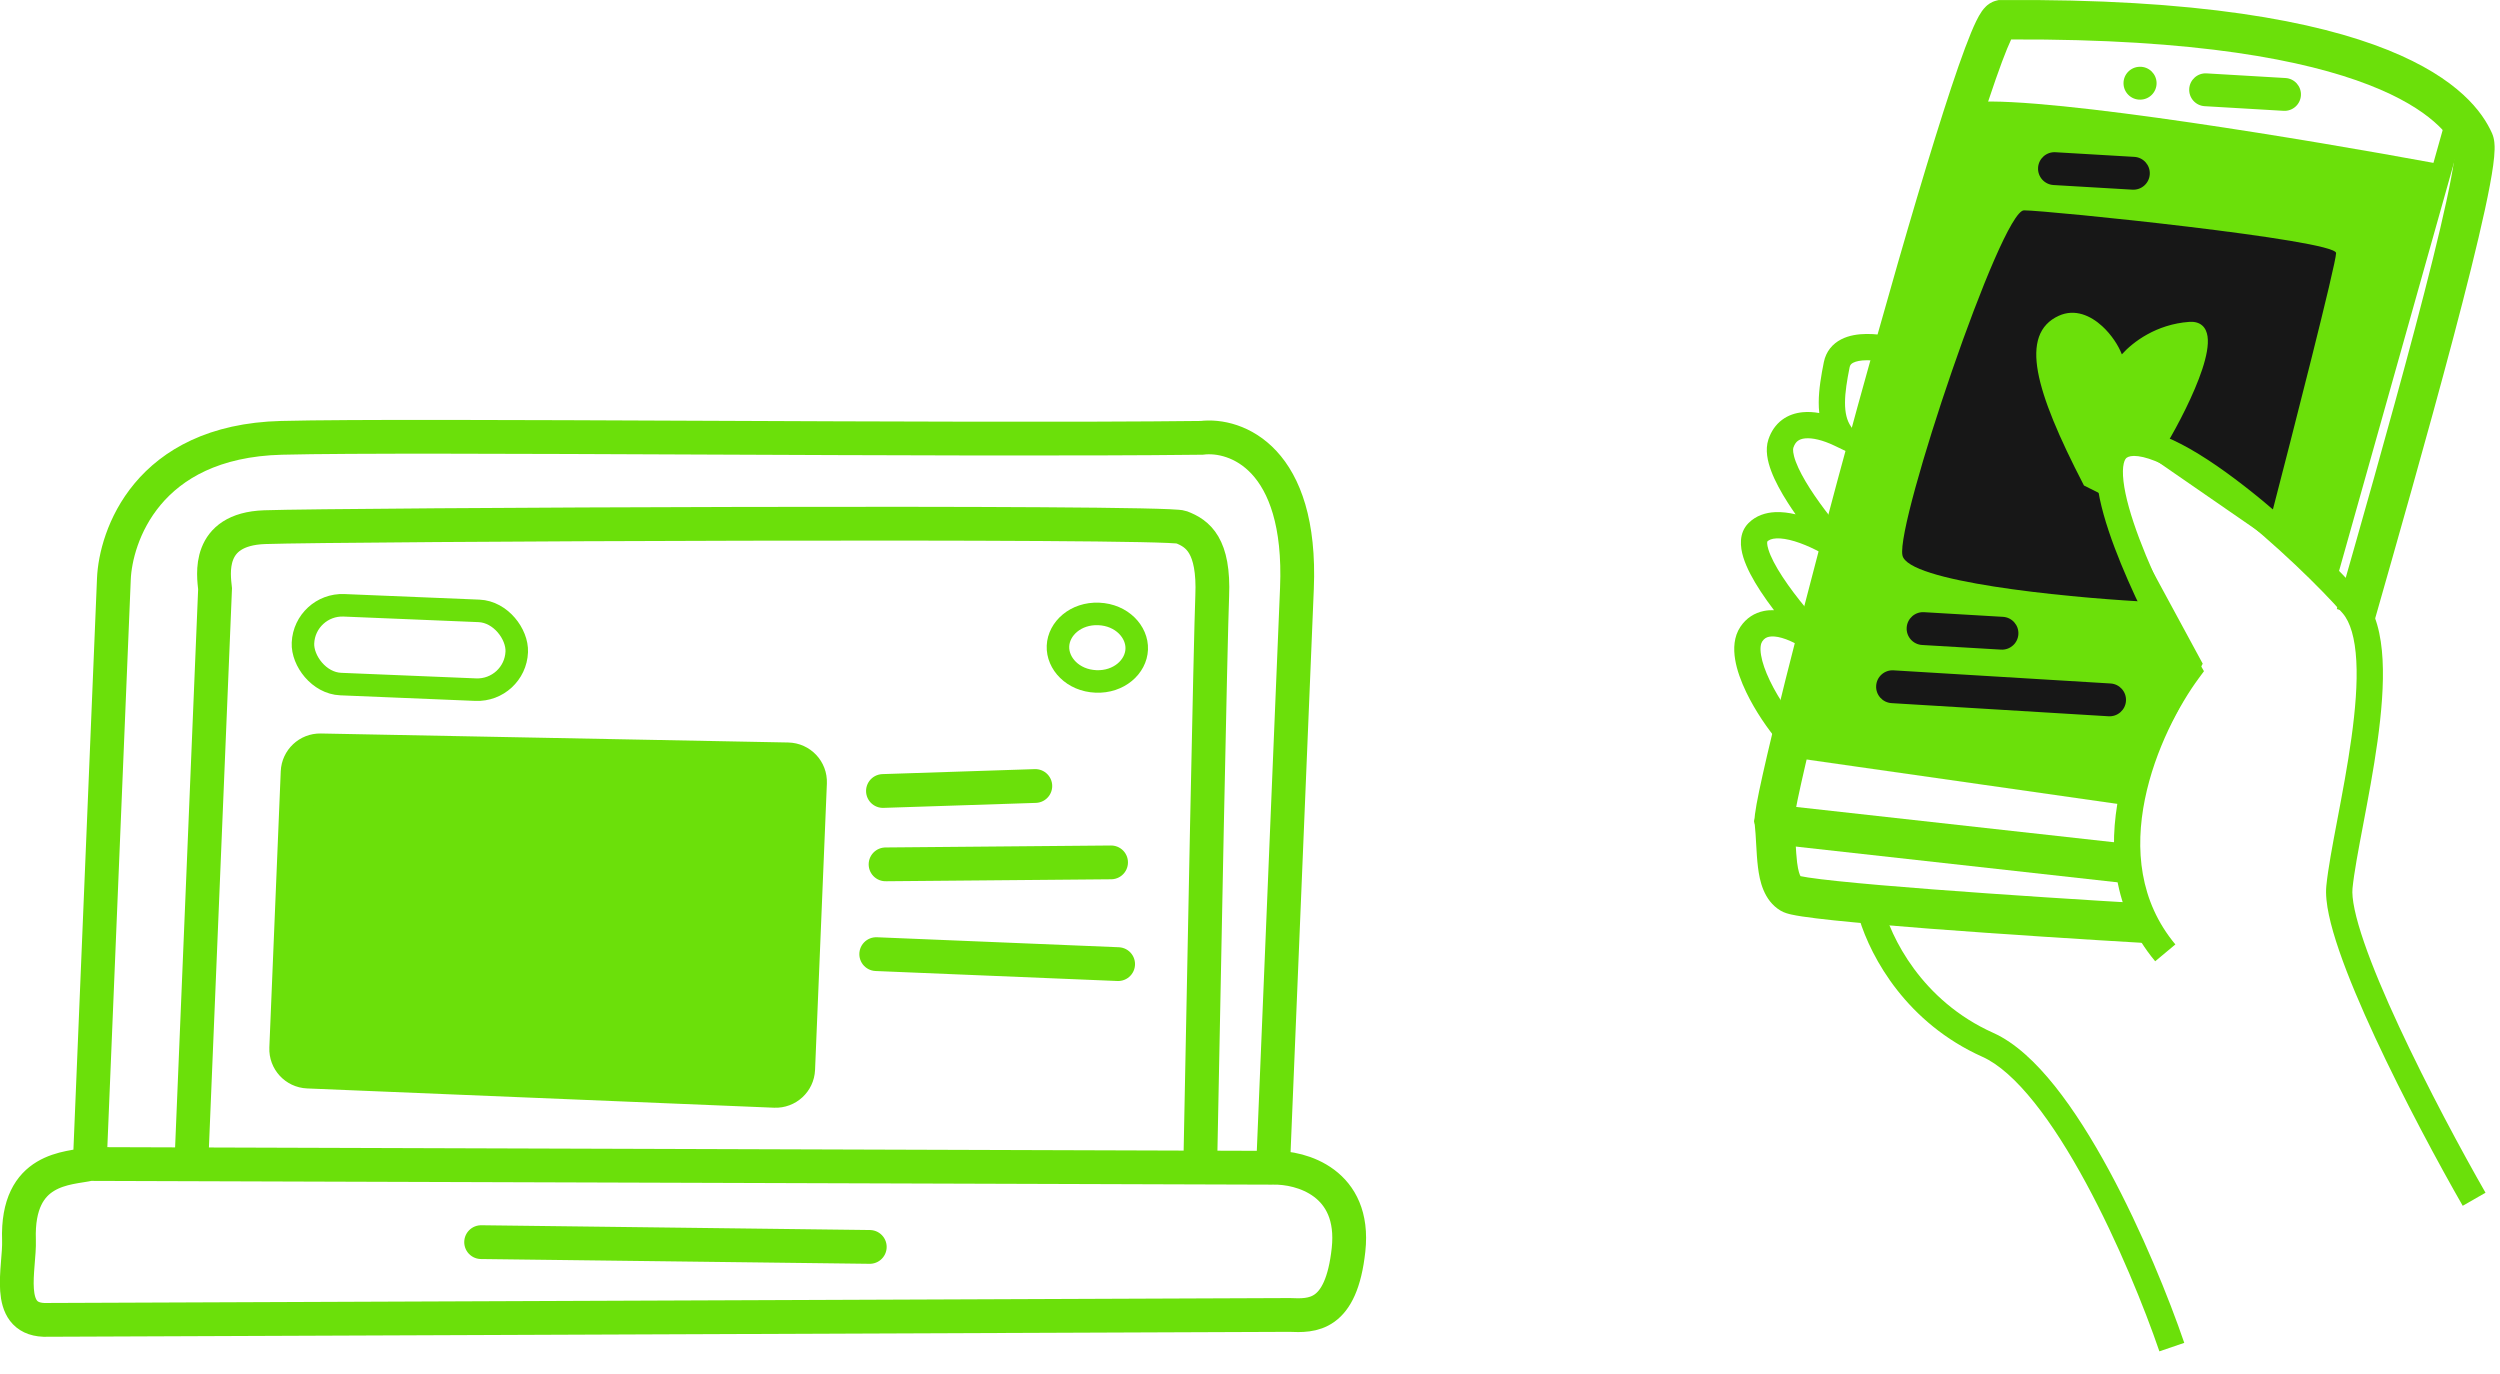 <?xml version="1.0" encoding="UTF-8"?> <svg xmlns="http://www.w3.org/2000/svg" width="222" height="122" viewBox="0 0 222 122" fill="none"><path d="M188.775 70.609L160.184 66.525L175.354 9.927C182.123 9.46 205.75 13.428 216.717 15.47L206.863 50.479L190.817 39.393H187.608L187.024 44.936L194.609 58.94L189.941 67.692L188.775 70.609Z" fill="#6BE00A"></path><path d="M175.293 9.053C177.068 8.931 179.881 9.1 183.218 9.438C186.574 9.778 190.519 10.296 194.587 10.891C202.346 12.027 210.58 13.448 216.09 14.464L217.105 10.856L218.791 11.331L207.372 51.895L190.543 40.268H188.395L187.922 44.757L195.602 58.937L190.736 68.06L189.331 71.573L159.082 67.252L174.67 9.096L175.293 9.053ZM183.042 11.179C180.1 10.881 177.671 10.728 176.033 10.771L161.284 65.798L188.217 69.646L189.128 67.367L189.146 67.323L189.169 67.28L193.615 58.943L186.254 45.353L186.125 45.114L186.153 44.844L186.819 38.517H191.089L191.313 38.673L206.351 49.062L215.614 16.157C210.121 15.146 201.992 13.744 194.333 12.623C190.278 12.03 186.362 11.516 183.042 11.179Z" fill="#6BE00A"></path><path d="M189.551 74.996L189.165 78.476L157.656 74.975L158.043 71.496L189.551 74.996Z" fill="#6BE00A"></path><path d="M177.67 0.007C212.774 -0.285 219.662 8.168 221.295 11.841C221.527 12.364 221.528 12.949 221.521 13.27C221.512 13.682 221.465 14.162 221.395 14.678C221.254 15.716 220.999 17.055 220.666 18.595C219.997 21.684 218.984 25.716 217.836 30.052C215.539 38.732 212.675 48.728 210.878 55.043L207.51 54.084C209.311 47.757 212.165 37.797 214.452 29.157C215.597 24.834 216.593 20.864 217.244 17.855C217.57 16.346 217.803 15.111 217.926 14.207C217.988 13.752 218.016 13.417 218.021 13.193C218.022 13.156 218.02 13.126 218.02 13.101C217.084 11.195 211.648 3.367 178.591 3.504C178.376 3.956 178.103 4.618 177.777 5.489C177.078 7.362 176.192 10.038 175.185 13.277C173.174 19.746 170.709 28.359 168.323 37.049C165.937 45.736 163.634 54.484 161.946 61.22C161.102 64.59 160.414 67.446 159.948 69.536C159.714 70.583 159.54 71.423 159.429 72.032C159.373 72.338 159.337 72.567 159.317 72.727C159.309 72.788 159.305 72.829 159.304 72.852C159.375 73.532 159.414 74.219 159.448 74.834C159.485 75.501 159.519 76.078 159.583 76.591C159.68 77.363 159.816 77.683 159.884 77.802C160.041 77.836 160.263 77.876 160.556 77.921C161.203 78.02 162.1 78.129 163.203 78.244C165.405 78.475 168.349 78.726 171.583 78.973C178.048 79.468 185.622 79.948 190.624 80.24L190.42 83.735C185.406 83.443 177.81 82.961 171.316 82.464C168.072 82.216 165.089 81.962 162.839 81.727C161.716 81.609 160.756 81.493 160.028 81.382C159.667 81.327 159.338 81.269 159.066 81.208C158.879 81.166 158.462 81.072 158.113 80.863C156.595 79.952 156.253 78.172 156.11 77.027C156.028 76.373 155.988 75.674 155.952 75.028C155.915 74.361 155.881 73.736 155.815 73.137C155.78 72.823 155.819 72.486 155.843 72.293C155.875 72.041 155.923 71.74 155.984 71.404C156.107 70.728 156.294 69.838 156.531 68.773C157.007 66.641 157.703 63.751 158.55 60.37C160.245 53.604 162.556 44.829 164.947 36.121C167.338 27.416 169.815 18.761 171.842 12.238C172.855 8.981 173.763 6.23 174.498 4.264C174.863 3.287 175.2 2.462 175.499 1.853C175.646 1.555 175.81 1.253 175.989 0.998C176.079 0.872 176.203 0.712 176.363 0.561C176.502 0.43 176.803 0.174 177.26 0.06L177.462 0.009L177.67 0.007Z" fill="#6BE00A"></path><path d="M165.745 29.656C167.233 29.642 168.862 30.049 169.905 30.414L169.134 32.617C168.231 32.302 166.885 31.979 165.767 31.99C165.205 31.995 164.807 32.084 164.564 32.21C164.373 32.31 164.285 32.42 164.245 32.62C164.013 33.782 163.84 34.827 163.837 35.749C163.835 36.663 164.003 37.346 164.354 37.856L166.827 41.454L162.889 39.57C161.858 39.078 160.946 38.867 160.301 38.928C159.997 38.957 159.789 39.043 159.645 39.152C159.506 39.256 159.358 39.432 159.248 39.762C159.206 39.889 159.193 40.271 159.471 41.013C159.731 41.705 160.17 42.519 160.722 43.381C161.821 45.101 163.263 46.857 164.254 47.942L162.745 49.7C161.933 49.159 160.622 48.447 159.364 48.066C158.734 47.876 158.18 47.788 157.739 47.81C157.323 47.831 157.086 47.943 156.94 48.08C156.924 48.125 156.886 48.313 157.035 48.798C157.233 49.443 157.669 50.278 158.285 51.219C159.505 53.084 161.246 55.097 162.482 56.38L160.912 58.101C160.253 57.574 159.209 56.927 158.235 56.648C157.752 56.51 157.368 56.487 157.091 56.544C156.851 56.593 156.656 56.705 156.485 56.962C156.37 57.134 156.271 57.496 156.381 58.172C156.487 58.827 156.764 59.615 157.172 60.461C157.987 62.156 159.216 63.863 160.152 64.844L160.63 65.345L158.19 72.97L159.652 78.328L166.969 79.499L167.152 80.254C167.87 83.217 170.646 88.87 176.998 91.717C178.942 92.589 180.786 94.337 182.471 96.447C184.173 98.579 185.795 101.184 187.269 103.903C190.217 109.344 192.633 115.357 193.962 119.245L191.754 120C190.457 116.205 188.089 110.316 185.217 105.015C183.78 102.364 182.233 99.889 180.647 97.904C179.045 95.898 177.483 94.492 176.043 93.847C169.357 90.85 166.177 85.127 165.093 81.563L157.797 80.395L155.757 72.917L155.862 72.588L157.992 65.933C156.988 64.767 155.862 63.122 155.068 61.473C154.608 60.516 154.232 59.503 154.077 58.545C153.925 57.607 153.958 56.544 154.543 55.666C155.072 54.873 155.81 54.423 156.623 54.257C156.925 54.195 157.23 54.174 157.53 54.183C157.106 53.626 156.699 53.058 156.332 52.497C155.674 51.49 155.097 50.439 154.804 49.482C154.532 48.597 154.375 47.342 155.272 46.445C155.945 45.772 156.807 45.519 157.623 45.479C158.228 45.449 158.85 45.532 159.449 45.673C159.209 45.331 158.976 44.985 158.755 44.638C158.161 43.709 157.627 42.74 157.286 41.834C156.965 40.978 156.726 39.947 157.034 39.024C157.274 38.303 157.678 37.712 158.24 37.288C158.796 36.868 159.439 36.666 160.08 36.605C160.559 36.559 161.054 36.59 161.552 36.679C161.517 36.367 161.503 36.054 161.503 35.743C161.506 34.574 161.722 33.334 161.956 32.162C162.15 31.195 162.738 30.528 163.49 30.138C164.191 29.775 165.004 29.663 165.745 29.656Z" fill="#6BE00A"></path><path d="M187.419 60.693C188.223 60.742 188.835 61.433 188.787 62.237C188.738 63.041 188.047 63.653 187.243 63.605L167.97 62.438C167.166 62.389 166.554 61.698 166.603 60.894C166.651 60.09 167.343 59.477 168.147 59.526L187.419 60.693Z" fill="#171717"></path><path d="M177.861 54.775C178.666 54.822 179.279 55.512 179.232 56.316C179.185 57.121 178.494 57.734 177.69 57.687L170.683 57.275C169.879 57.227 169.265 56.537 169.313 55.733C169.36 54.929 170.05 54.315 170.855 54.362L177.861 54.775Z" fill="#171717"></path><path d="M202.951 6.929C203.756 6.976 204.369 7.666 204.322 8.47C204.275 9.275 203.584 9.888 202.78 9.841L195.773 9.429C194.969 9.382 194.355 8.691 194.403 7.887C194.45 7.083 195.14 6.469 195.944 6.516L202.951 6.929Z" fill="#6BE00A"></path><path d="M190.03 5.93C190.835 5.921 191.495 6.567 191.505 7.373C191.514 8.178 190.868 8.839 190.063 8.848L190.043 8.848C189.238 8.857 188.577 8.211 188.568 7.405C188.559 6.6 189.205 5.94 190.011 5.931L190.03 5.93Z" fill="#6BE00A"></path><path d="M189.529 13.93C190.334 13.978 190.947 14.668 190.9 15.472C190.853 16.276 190.162 16.89 189.358 16.843L182.351 16.431C181.547 16.383 180.933 15.693 180.981 14.889C181.028 14.085 181.718 13.471 182.523 13.518L189.529 13.93Z" fill="#171717"></path><path d="M168.936 49.312C169.403 51.646 183.135 53.008 189.942 53.397L187.607 43.186V39.393H191.983L201.611 46.103C203.556 38.615 207.445 23.405 207.445 22.472C207.445 21.305 181.773 18.679 179.731 18.679C177.689 18.679 168.353 46.395 168.936 49.312Z" fill="#171717"></path><path d="M187.529 38.725C188.323 38.176 189.268 38.082 190.163 38.196C191.058 38.309 192.02 38.641 192.988 39.091C194.929 39.993 197.124 41.478 199.265 43.139C203.554 46.467 207.841 50.677 209.788 52.924C211 54.322 211.454 56.404 211.572 58.571C211.692 60.783 211.471 63.322 211.121 65.847C210.77 68.378 210.281 70.95 209.849 73.229C209.412 75.534 209.041 77.499 208.902 78.894C208.861 79.302 208.911 79.923 209.09 80.768C209.266 81.598 209.551 82.577 209.928 83.673C210.682 85.867 211.781 88.46 213.036 91.159C215.545 96.555 218.635 102.287 220.714 105.914L218.689 107.074C216.587 103.408 213.463 97.615 210.919 92.144C209.648 89.409 208.512 86.734 207.721 84.432C207.325 83.282 207.009 82.206 206.807 81.252C206.608 80.314 206.503 79.421 206.579 78.662C206.731 77.141 207.126 75.057 207.555 72.794C207.989 70.506 208.467 67.99 208.808 65.526C209.151 63.055 209.349 60.689 209.241 58.698C209.131 56.662 208.71 55.243 208.025 54.453C206.18 52.324 202.005 48.219 197.834 44.983C195.745 43.362 193.71 42.002 192.004 41.208C191.149 40.81 190.433 40.582 189.869 40.511C189.306 40.439 189.011 40.537 188.857 40.644C188.786 40.693 188.667 40.815 188.587 41.165C188.504 41.527 188.486 42.045 188.565 42.731C188.722 44.099 189.233 45.87 189.97 47.829C191.438 51.729 193.695 56.103 195.331 58.941L195.712 59.603L195.258 60.218C193.538 62.541 191.362 66.558 190.467 70.973C189.574 75.372 189.973 80.026 193.173 83.866L191.381 85.361C187.579 80.799 187.2 75.338 188.179 70.509C189.08 66.069 191.147 62.044 192.937 59.453C191.306 56.559 189.204 52.418 187.786 48.651C187.026 46.63 186.436 44.649 186.245 42.997C186.15 42.172 186.147 41.363 186.312 40.644C186.479 39.914 186.841 39.202 187.529 38.725Z" fill="#6BE00A"></path><path d="M194.427 28.874C197.695 28.641 194.233 35.779 192.093 39.377L188.301 38.794L187.023 43.769L185.273 42.894C180.897 34.433 179.732 29.765 182.941 28.307C185.509 27.14 188.009 30.527 188.301 32.084C188.981 31.111 191.16 29.108 194.427 28.874Z" fill="#6BE00A"></path><path d="M182.819 28.041C184.259 27.386 185.651 28.029 186.669 28.958C187.481 29.699 188.116 30.67 188.42 31.467C189.388 30.38 191.473 28.793 194.405 28.583C194.864 28.551 195.25 28.645 195.539 28.888C195.826 29.129 195.972 29.479 196.029 29.868C196.141 30.633 195.928 31.672 195.564 32.78C194.829 35.015 193.417 37.72 192.343 39.526L192.242 39.695L192.047 39.665L188.516 39.122L187.215 44.192L185.141 43.155L185.056 43.112L185.012 43.028C182.824 38.797 181.42 35.481 180.974 33.027C180.751 31.798 180.763 30.756 181.06 29.915C181.362 29.06 181.95 28.436 182.819 28.041ZM186.276 29.39C185.33 28.527 184.188 28.06 183.061 28.572C182.326 28.906 181.856 29.414 181.61 30.109C181.36 30.817 181.335 31.744 181.549 32.922C181.974 35.267 183.325 38.487 185.488 42.675L186.829 43.346L188.016 38.721L188.083 38.465L188.344 38.506L191.94 39.058C192.99 37.271 194.317 34.706 195.009 32.598C195.37 31.5 195.543 30.574 195.452 29.953C195.408 29.65 195.305 29.453 195.164 29.334C195.025 29.218 194.805 29.14 194.447 29.165C191.285 29.391 189.18 31.334 188.538 32.251L188.14 32.819L188.013 32.137C187.881 31.436 187.224 30.254 186.276 29.39Z" fill="#6BE00A"></path><path d="M7.969 103.363L10.113 51.407C10.264 47.743 12.977 39.185 25 38.88C37.023 38.576 84.683 39.139 106.712 38.88C109.73 38.505 115.647 40.651 115.168 52.241C114.69 63.831 113.553 91.374 113.044 103.697M7.969 103.363L113.044 103.697M7.969 103.363C6.116 103.787 1.464 103.595 1.685 110.109C1.77 112.618 0.401 117.062 3.894 117.206L114.506 116.768C116.505 116.851 119.102 116.958 119.75 110.979C120.397 105.001 115.549 103.633 113.044 103.697" stroke="#6BE00A" stroke-width="3" stroke-linecap="round"></path><path d="M17.016 102.735L19.098 52.278C18.98 51.106 18.288 46.997 23.5 46.812C30.015 46.581 103.417 46.251 104.895 46.812C106.373 47.374 107.831 48.435 107.645 52.931C107.497 56.528 106.888 87.429 106.603 102.43" stroke="#6BE00A" stroke-width="3" stroke-linecap="round"></path><path d="M69.968 67.434L28.466 66.634C27.378 66.613 26.474 67.465 26.429 68.551L25.417 93.074C25.371 94.177 26.229 95.109 27.332 95.154L68.797 96.866C69.901 96.912 70.832 96.054 70.878 94.95L71.928 69.516C71.974 68.395 71.09 67.456 69.968 67.434Z" fill="#6BE00A" stroke="#6BE00A" stroke-width="3" stroke-linecap="round"></path><path d="M78.406 70.24L91.936 69.797" stroke="#6BE00A" stroke-width="3" stroke-linecap="round"></path><path d="M78.638 76.755L98.663 76.58" stroke="#6BE00A" stroke-width="3" stroke-linecap="round"></path><path d="M77.809 84.727L99.29 85.614" stroke="#6BE00A" stroke-width="3" stroke-linecap="round"></path><path d="M42.724 110.302L77.236 110.726" stroke="#6BE00A" stroke-width="3" stroke-linecap="round"></path><path d="M97.568 54.517C99.613 54.601 101.005 56.11 100.941 57.658C100.878 59.206 99.366 60.596 97.321 60.511C95.275 60.427 93.884 58.918 93.948 57.37C94.011 55.822 95.523 54.432 97.568 54.517Z" stroke="#6BE00A" stroke-width="2"></path><rect x="27.048" y="53.607" width="19" height="7" rx="3.5" transform="rotate(2.364 27.048 53.607)" stroke="#6BE00A" stroke-width="2"></rect></svg> 